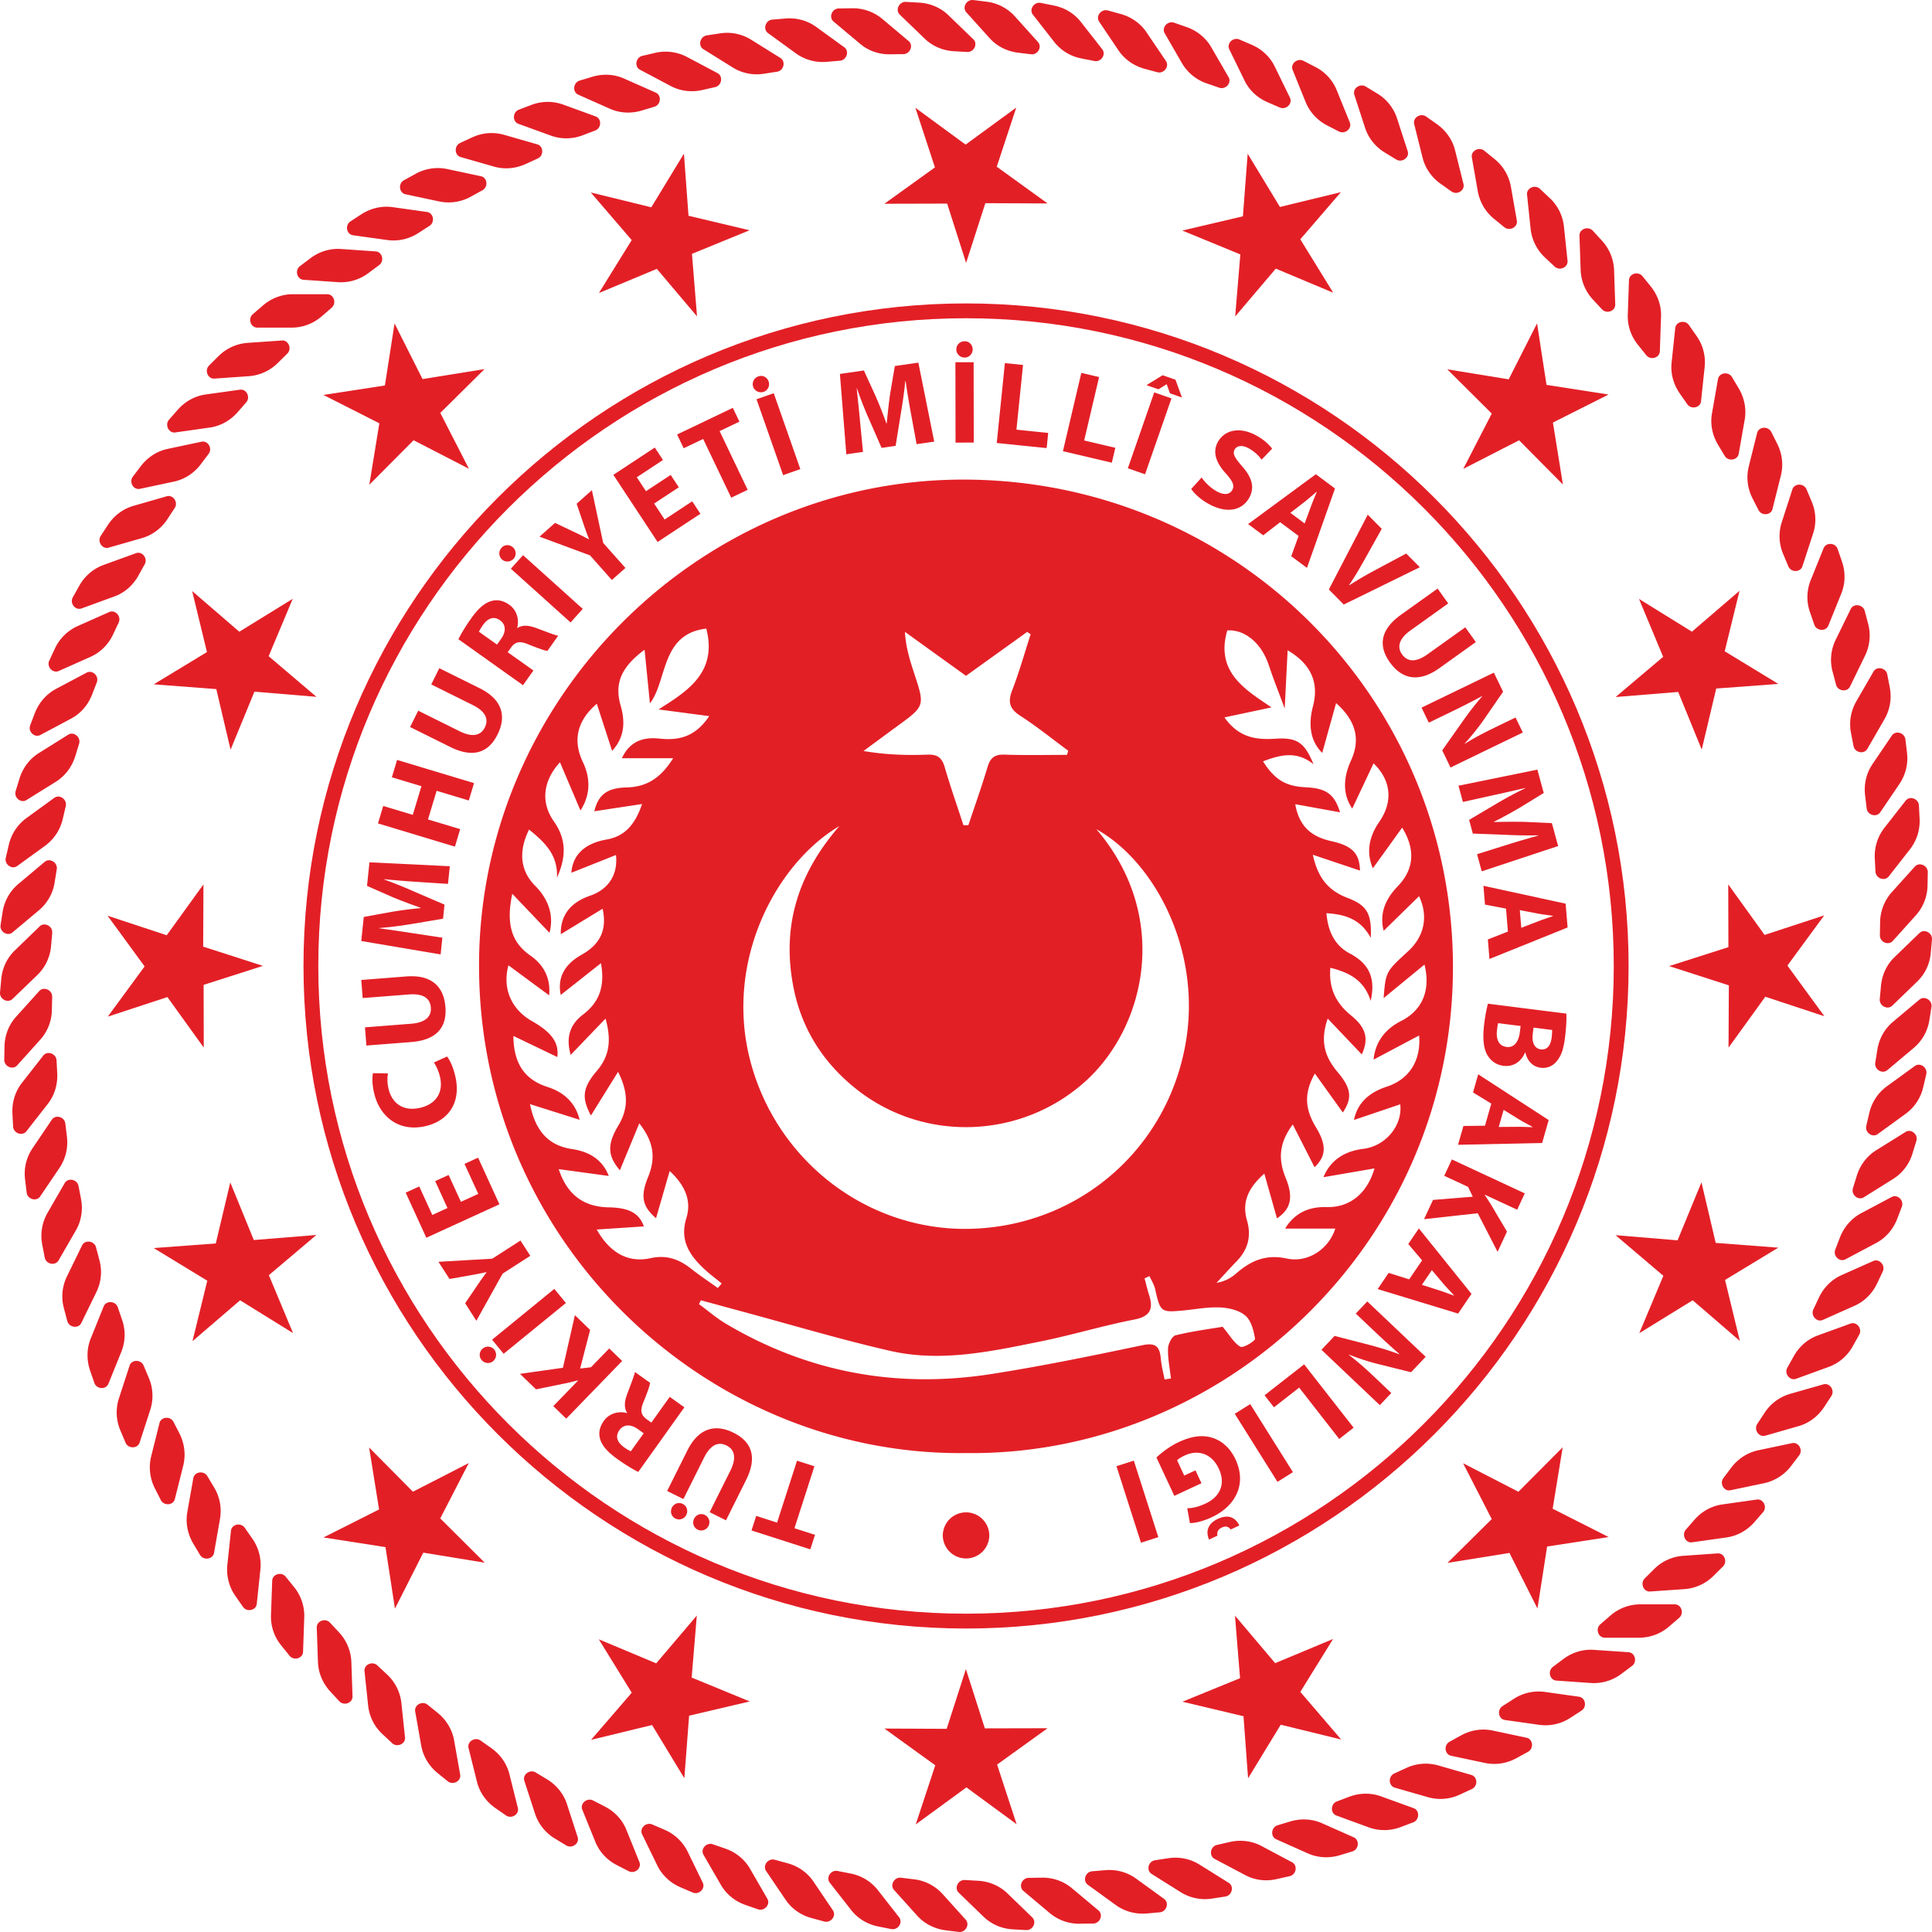 <svg xmlns="http://www.w3.org/2000/svg" width="255.118" height="255.118" viewBox="0 0 255.118 255.118" xml:space="preserve"><g fill="#E31F26"><path d="M216.474 216.255h-4.568c-.875 0-1.264-1.183-.578-1.771l1.31-1.138a6.03 6.03 0 0 1 3.946-1.494h4.568c.877 0 1.268 1.182.582 1.779l-1.31 1.13a6.03 6.03 0 0 1-3.95 1.494m5.977-6.416-4.564.316c-.863.058-1.338-1.094-.7-1.729l1.234-1.224a5.98 5.98 0 0 1 3.83-1.758l4.557-.32c.875-.062 1.348 1.094.706 1.727l-1.23 1.222a6.03 6.03 0 0 1-3.833 1.766m5.514-6.818-4.53.64c-.864.121-1.413-1.002-.817-1.679l1.136-1.303c.974-1.114 2.278-1.83 3.698-2.023l4.53-.642c.868-.123 1.415.997.824 1.67l-1.141 1.313c-.977 1.112-2.28 1.826-3.7 2.024m5.021-7.174-4.476.937c-.854.188-1.479-.891-.934-1.608l1.044-1.385c.894-1.176 2.148-1.984 3.551-2.283l4.471-.942c.855-.185 1.479.893.937 1.61l-1.051 1.385a6.13 6.13 0 0 1-3.542 2.286m4.5-7.524-4.386 1.257c-.844.237-1.542-.791-1.057-1.551l.954-1.448a6.04 6.04 0 0 1 3.379-2.522l4.393-1.255c.846-.246 1.547.784 1.057 1.543l-.953 1.454c-.812 1.235-2.002 2.127-3.387 2.522m3.972-7.817-4.284 1.558c-.826.306-1.596-.675-1.156-1.466l.842-1.507c.723-1.292 1.848-2.268 3.201-2.754l4.289-1.558c.829-.303 1.596.677 1.16 1.461l-.85 1.519a5.97 5.97 0 0 1-3.202 2.747m3.422-8.077-4.178 1.865c-.795.354-1.63-.567-1.254-1.387l.742-1.564c.629-1.34 1.686-2.389 2.999-2.971l4.171-1.858c.802-.354 1.639.571 1.257 1.384l-.743 1.569c-.629 1.336-1.684 2.384-2.994 2.962m2.848-8.284-4.039 2.145c-.771.413-1.672-.452-1.343-1.287l.622-1.617c.543-1.38 1.519-2.501 2.786-3.178l4.034-2.145c.77-.411 1.672.453 1.343 1.292l-.617 1.617c-.541 1.38-1.516 2.505-2.786 3.173m2.261-8.466-3.876 2.424c-.743.461-1.694-.339-1.435-1.2l.512-1.656c.439-1.411 1.338-2.598 2.56-3.357l3.872-2.415c.742-.468 1.7.327 1.43 1.188l-.51 1.652a6 6 0 0 1-2.553 3.364m1.661-8.612-3.698 2.686c-.707.514-1.714-.211-1.512-1.086l.394-1.688a6.04 6.04 0 0 1 2.318-3.528l3.695-2.686c.71-.519 1.714.216 1.514 1.092l-.399 1.69a6 6 0 0 1-2.312 3.52m1.061-8.692-3.494 2.934c-.677.564-1.738-.097-1.589-.986l.272-1.705c.235-1.464.958-2.76 2.063-3.686l3.498-2.938c.677-.558 1.733.097 1.584.982l-.27 1.716a6.03 6.03 0 0 1-2.064 3.683m.451-8.758-3.287 3.177c-.635.608-1.729.028-1.654-.87l.158-1.727c.132-1.475.765-2.825 1.802-3.819l3.282-3.172c.633-.609 1.74-.025 1.65.872l-.156 1.727a5.95 5.95 0 0 1-1.795 3.812m-.163-8.764-3.056 3.393c-.592.653-1.726.152-1.705-.749l.028-1.737a6.08 6.08 0 0 1 1.531-3.935l3.055-3.393c.586-.648 1.729-.146 1.709.76l-.033 1.73a6.05 6.05 0 0 1-1.529 3.931m-.774-8.725-2.81 3.59c-.541.702-1.714.277-1.761-.625l-.09-1.737a6.07 6.07 0 0 1 1.257-4.027l2.814-3.595c.543-.693 1.708-.272 1.758.628l.086 1.736a6.05 6.05 0 0 1-1.254 4.03m-1.375-8.658-2.558 3.781c-.492.731-1.689.39-1.802-.503l-.204-1.722c-.179-1.473.162-2.923.964-4.109l2.561-3.779c.492-.731 1.685-.392 1.795.503l.209 1.725a6.06 6.06 0 0 1-.965 4.104m-1.988-8.534-2.281 3.949c-.438.76-1.661.501-1.83-.383l-.327-1.703a6.03 6.03 0 0 1 .686-4.165l2.28-3.949c.433-.762 1.657-.506 1.824.383l.329 1.7a6.08 6.08 0 0 1-.681 4.168m-2.57-8.387-2.001 4.113c-.383.777-1.626.612-1.846-.258L242 88.73a6.02 6.02 0 0 1 .378-4.206l2.008-4.104c.381-.785 1.624-.611 1.849.252l.445 1.677a6.07 6.07 0 0 1-.388 4.2m-3.15-8.175-1.712 4.236c-.332.808-1.571.728-1.858-.133l-.565-1.635a6 6 0 0 1 .088-4.219l1.712-4.235c.334-.812 1.58-.73 1.859.127l.564 1.64c.481 1.403.448 2.887-.088 4.219m-3.716-7.946-1.419 4.347c-.264.83-1.51.837-1.863.01l-.668-1.603a6 6 0 0 1-.202-4.209l1.408-4.35c.272-.831 1.516-.837 1.867 0l.677 1.593c.576 1.368.645 2.85.2 4.212m-4.26-7.653-1.107 4.428c-.206.857-1.452.945-1.856.143l-.791-1.553a6.05 6.05 0 0 1-.494-4.187l1.107-4.434c.213-.846 1.457-.936 1.867-.133l.78 1.546c.667 1.317.841 2.8.494 4.19m-4.782-7.345-.791 4.495c-.153.862-1.389 1.041-1.852.269l-.893-1.49c-.756-1.271-1.035-2.735-.78-4.144l.791-4.498c.154-.863 1.383-1.037 1.846-.271l.891 1.49c.753 1.274 1.037 2.734.788 4.149m-5.284-6.992-.481 4.541c-.085.869-1.305 1.132-1.821.389l-.991-1.419c-.844-1.213-1.228-2.655-1.074-4.077l.479-4.541c.092-.878 1.312-1.136 1.816-.397l.998 1.426a6 6 0 0 1 1.074 4.078m-5.764-6.616-.155 4.565c-.029.873-1.229 1.222-1.793.52l-1.079-1.35c-.938-1.154-1.413-2.558-1.362-3.994l.158-4.564c.03-.878 1.226-1.22 1.793-.516l1.088 1.345c.925 1.151 1.41 2.564 1.35 3.994m-6.2-6.191.153 4.569c.033.878-1.136 1.301-1.746.646l-1.183-1.273a6.06 6.06 0 0 1-1.637-3.891l-.158-4.57c-.024-.872 1.143-1.301 1.762-.646l1.172 1.274a6.06 6.06 0 0 1 1.637 3.891m-6.623-5.738.478 4.539c.088.871-1.042 1.388-1.701.769l-1.27-1.188a6.08 6.08 0 0 1-1.901-3.769l-.475-4.54c-.092-.871 1.046-1.376 1.701-.769l1.268 1.193a6 6 0 0 1 1.9 3.765m-7.007-5.27.791 4.5c.149.866-.947 1.449-1.654.88l-1.34-1.091a6.05 6.05 0 0 1-2.156-3.629l-.791-4.496c-.153-.866.947-1.451 1.644-.884l1.35 1.095a6.05 6.05 0 0 1 2.156 3.625m-7.363-4.764 1.107 4.432c.214.85-.837 1.518-1.584.992l-1.41-.999c-1.209-.848-2.063-2.076-2.406-3.463l-1.109-4.432c-.209-.855.846-1.513 1.586-.996l1.413.996c1.204.855 2.063 2.084 2.403 3.47m-7.672-4.245 1.412 4.345c.271.833-.738 1.57-1.509 1.103l-1.483-.9c-1.264-.767-2.193-1.921-2.637-3.289l-1.413-4.345c-.272-.832.734-1.566 1.505-1.098l1.483.899a6 6 0 0 1 2.642 3.285m-7.95-3.687 1.714 4.23c.334.81-.624 1.614-1.431 1.206l-1.533-.79a6.04 6.04 0 0 1-2.867-3.101l-1.712-4.235c-.33-.81.619-1.614 1.422-1.205l1.547.793a6 6 0 0 1 2.86 3.102m-8.189-3.134 2.002 4.104c.387.785-.503 1.648-1.334 1.303l-1.597-.691c-1.36-.578-2.446-1.595-3.074-2.892l-2.002-4.104c-.38-.781.508-1.651 1.338-1.298l1.594.687c1.364.581 2.449 1.599 3.073 2.891m-8.387-2.557 2.29 3.954c.433.76-.392 1.689-1.251 1.39l-1.637-.569a6.02 6.02 0 0 1-3.268-2.666l-2.282-3.951c-.444-.765.393-1.689 1.241-1.396l1.635.571c1.402.486 2.553 1.426 3.272 2.667m-8.547-1.965 2.562 3.785c.49.736-.281 1.717-1.149 1.479l-1.67-.45c-1.433-.392-2.647-1.252-3.449-2.435l-2.552-3.792c-.489-.722.267-1.705 1.143-1.478l1.675.461c1.422.388 2.644 1.242 3.44 2.43m-8.662-1.362 2.814 3.596c.538.693-.156 1.73-1.039 1.551l-1.696-.333a6 6 0 0 1-3.612-2.191l-2.809-3.598c-.54-.687.152-1.719 1.035-1.55l1.701.34c1.453.285 2.725 1.049 3.606 2.185m-8.728-.755 3.052 3.393c.589.653-.03 1.733-.93 1.616l-1.714-.207c-1.474-.191-2.797-.866-3.759-1.938L127.6 1.622c-.58-.651.033-1.725.934-1.615l1.719.215a6.02 6.02 0 0 1 3.755 1.932m-8.769-.144 3.289 3.18c.627.605.086 1.722-.819 1.674l-1.725-.099c-1.479-.079-2.846-.664-3.878-1.661l-3.292-3.174c-.628-.605-.088-1.73.813-1.681l1.731.099c1.481.081 2.849.666 3.881 1.662m-8.754.469 3.498 2.943c.673.554.204 1.71-.694 1.725l-1.733.023c-1.481.029-2.888-.461-3.979-1.386l-3.505-2.937c-.674-.564-.208-1.719.692-1.73l1.733-.024a6.05 6.05 0 0 1 3.988 1.386m-8.698 1.084 3.695 2.677c.705.514.325 1.699-.571 1.778l-1.729.144a6.02 6.02 0 0 1-4.073-1.107l-3.693-2.684c-.708-.516-.332-1.703.571-1.782l1.727-.145c1.471-.121 2.906.267 4.073 1.119m-8.612 1.674 3.876 2.416c.738.468.448 1.675-.444 1.818l-1.718.264a6 6 0 0 1-4.138-.826l-3.874-2.415c-.744-.468-.441-1.673.444-1.817l1.714-.264a6.02 6.02 0 0 1 4.14.824M90.711 7.52l4.036 2.136c.77.423.561 1.645-.32 1.845l-1.688.387c-1.446.326-2.927.14-4.187-.54L84.51 9.209c-.771-.41-.556-1.643.323-1.834l1.689-.397a6.05 6.05 0 0 1 4.189.542m-8.293 2.861 4.178 1.849c.795.364.679 1.6-.185 1.865l-1.668.501c-1.413.429-2.902.347-4.212-.238l-4.173-1.855c-.802-.363-.677-1.596.188-1.861l1.659-.502c1.417-.427 2.904-.345 4.213.241m-8.063 3.426 4.293 1.564c.824.301.789 1.546-.057 1.865l-1.624.617a6 6 0 0 1-4.221.056l-4.291-1.557c-.817-.303-.78-1.548.059-1.87l1.624-.616a6.05 6.05 0 0 1 4.217-.059m-7.805 3.99 4.39 1.261c.84.24.893 1.487.073 1.867l-1.576.723c-1.347.619-2.83.744-4.201.353l-4.4-1.26c-.838-.243-.886-1.486-.066-1.867l1.575-.727a6 6 0 0 1 4.205-.35m-7.514 4.521 4.469.952c.857.185.993 1.415.2 1.854l-1.516.837a6.06 6.06 0 0 1-4.173.644l-4.467-.952c-.855-.183-.998-1.42-.207-1.855l1.527-.837a6.05 6.05 0 0 1 4.167-.643m-7.177 5.037 4.522.635c.865.126 1.092 1.346.334 1.836l-1.464.94a5.98 5.98 0 0 1-4.108.93l-4.531-.63c-.865-.126-1.081-1.351-.327-1.837l1.455-.949c1.248-.799 2.7-1.125 4.119-.925m-6.807 5.525 4.557.317c.873.055 1.183 1.27.455 1.811l-1.393 1.033a6 6 0 0 1-4.034 1.22l-4.558-.316c-.877-.064-1.185-1.271-.457-1.812l1.387-1.044a6 6 0 0 1 4.043-1.209m-6.407 5.974h4.572c.868 0 1.264 1.188.578 1.782l-1.31 1.131c-1.118.966-2.51 1.494-3.948 1.494h-4.564c-.881 0-1.27-1.188-.584-1.775l1.31-1.131c1.116-.965 2.509-1.501 3.946-1.501m-5.973 6.424 4.558-.317c.872-.063 1.345 1.091.71 1.73l-1.239 1.219a6.03 6.03 0 0 1-3.826 1.764l-4.559.319c-.875.062-1.348-1.095-.706-1.728l1.229-1.222a6.03 6.03 0 0 1 3.833-1.765m-5.507 6.811 4.526-.63c.863-.122 1.412.999.819 1.675l-1.141 1.304c-.974 1.114-2.278 1.829-3.698 2.024l-4.523.642c-.868.122-1.418-.994-.831-1.681l1.145-1.303c.973-1.108 2.279-1.836 3.703-2.031m-5.026 7.186 4.467-.946c.861-.181 1.487.893.938 1.61L26.5 61.323c-.895 1.177-2.146 1.98-3.553 2.278l-4.467.949c-.857.185-1.481-.894-.938-1.61l1.051-1.378c.894-1.183 2.149-1.991 3.546-2.287m-4.511 7.52 4.395-1.265c.839-.238 1.54.797 1.05 1.546l-.951 1.451c-.809 1.245-2 2.134-3.384 2.531l-4.39 1.258c-.838.243-1.538-.79-1.051-1.546l.951-1.453c.809-1.235 2.002-2.126 3.38-2.522m-3.965 7.81 4.293-1.558c.819-.301 1.591.681 1.151 1.466l-.844 1.517c-.725 1.293-1.85 2.268-3.203 2.747l-4.292 1.565c-.819.299-1.595-.678-1.155-1.467l.848-1.517c.723-1.288 1.852-2.262 3.202-2.753m-3.419 8.07 4.17-1.853c.802-.357 1.637.564 1.257 1.389l-.738 1.565a6.03 6.03 0 0 1-2.999 2.969l-4.177 1.857c-.796.352-1.633-.569-1.246-1.381l.733-1.571a6.07 6.07 0 0 1 3-2.975m-2.848 8.293 4.038-2.143c.771-.409 1.677.453 1.347 1.29l-.628 1.619c-.534 1.376-1.517 2.501-2.784 3.169L5.336 97.05c-.775.411-1.674-.448-1.345-1.287l.618-1.622c.543-1.378 1.523-2.495 2.787-3.173m-2.259 8.47 3.873-2.424c.741-.461 1.696.34 1.436 1.195l-.51 1.66c-.444 1.413-1.343 2.596-2.556 3.359l-3.883 2.414c-.736.47-1.696-.326-1.426-1.194l.505-1.652c.44-1.414 1.343-2.598 2.561-3.358m-1.668 8.604 3.702-2.688c.705-.513 1.716.218 1.512 1.096l-.396 1.689a6.06 6.06 0 0 1-2.315 3.532l-3.696 2.681c-.705.52-1.718-.215-1.512-1.088l.394-1.689a6.06 6.06 0 0 1 2.311-3.533m-1.061 8.699 3.5-2.938c.671-.563 1.734.103 1.587.986l-.277 1.71a6 6 0 0 1-2.059 3.685l-3.5 2.933c-.668.564-1.731-.088-1.582-.977l.268-1.716a6.05 6.05 0 0 1 2.063-3.683m-.444 8.758 3.282-3.18c.633-.601 1.731-.021 1.65.878l-.151 1.726a6.04 6.04 0 0 1-1.805 3.819l-3.289 3.169c-.628.606-1.731.026-1.647-.87l.16-1.728c.128-1.469.76-2.818 1.8-3.814m.159 8.763 3.059-3.393c.586-.646 1.723-.147 1.707.752l-.04 1.737a5.97 5.97 0 0 1-1.529 3.927l-3.056 3.397c-.583.65-1.721.143-1.703-.759l.035-1.733c.026-1.48.564-2.863 1.527-3.928m.775 8.727 2.813-3.599c.545-.686 1.705-.267 1.756.633l.092 1.737c.063 1.471-.373 2.896-1.259 4.023l-2.814 3.6c-.536.689-1.712.266-1.758-.633l-.088-1.734c-.069-1.469.372-2.902 1.258-4.027m1.384 8.657 2.554-3.779c.485-.733 1.688-.397 1.791.497l.211 1.727a6.06 6.06 0 0 1-.967 4.103L5.31 157.98c-.487.731-1.689.387-1.79-.508l-.209-1.721a6.02 6.02 0 0 1 .971-4.105m1.975 8.54 2.285-3.958c.439-.758 1.661-.498 1.828.387l.33 1.701c.272 1.448.039 2.92-.686 4.164l-2.281 3.955c-.443.756-1.661.503-1.828-.383l-.327-1.705a6.1 6.1 0 0 1 .679-4.161m2.576 8.377 2.004-4.111c.385-.777 1.617-.61 1.844.257l.443 1.679a6 6 0 0 1-.384 4.204l-2.002 4.104c-.38.786-1.624.612-1.853-.253l-.443-1.677a6 6 0 0 1 .391-4.203m3.151 8.181 1.707-4.232c.334-.817 1.575-.738 1.867.123l.561 1.64a6.02 6.02 0 0 1-.092 4.219l-1.712 4.231c-.323.815-1.571.729-1.859-.125l-.564-1.637c-.474-1.402-.444-2.886.092-4.219m3.711 7.937 1.413-4.342c.27-.842 1.512-.842 1.862-.007l.675 1.6a6.04 6.04 0 0 1 .204 4.212l-1.41 4.342c-.271.835-1.519.835-1.865.009l-.673-1.6a6.03 6.03 0 0 1-.206-4.214m4.258 7.659 1.107-4.425c.209-.857 1.459-.945 1.861-.139l.791 1.54c.659 1.327.833 2.8.49 4.194l-1.112 4.437c-.209.844-1.448.932-1.856.13l-.784-1.545a6.08 6.08 0 0 1-.497-4.192m4.779 7.344.795-4.496c.156-.861 1.385-1.037 1.853-.268l.893 1.494a6.03 6.03 0 0 1 .779 4.14l-.788 4.5c-.156.865-1.387 1.039-1.853.268l-.888-1.487c-.752-1.275-1.033-2.736-.791-4.151m5.284 6.996.483-4.54c.088-.87 1.301-1.134 1.824-.396l.99 1.424a6 6 0 0 1 1.072 4.078l-.479 4.544c-.09.868-1.312 1.134-1.821.391l-.993-1.424a6.07 6.07 0 0 1-1.076-4.077m5.766 6.613.163-4.563c.028-.872 1.226-1.224 1.788-.521l1.092 1.351a6.02 6.02 0 0 1 1.352 3.992l-.16 4.566c-.024.874-1.224 1.22-1.789.514l-1.087-1.349a6 6 0 0 1-1.359-3.99m6.205 6.191-.16-4.567c-.022-.877 1.143-1.301 1.753-.642l1.183 1.268a6.07 6.07 0 0 1 1.633 3.892l.155 4.562c.029.881-1.138 1.31-1.755.644l-1.174-1.271c-1.004-1.086-1.586-2.457-1.635-3.886m6.627 5.74-.481-4.544c-.09-.865 1.042-1.382 1.703-.76l1.268 1.185a6.02 6.02 0 0 1 1.898 3.768l.479 4.547c.09.865-1.046 1.368-1.701.762l-1.27-1.19a5.98 5.98 0 0 1-1.896-3.768m7.005 5.267-.795-4.496c-.146-.863.944-1.452 1.649-.881l1.348 1.09c1.145.938 1.9 2.217 2.146 3.63l.798 4.495c.149.864-.945 1.446-1.644.884l-1.35-1.095c-1.142-.935-1.904-2.208-2.152-3.627m7.358 4.768-1.107-4.432c-.213-.849.849-1.512 1.585-.993l1.415.997c1.206.849 2.059 2.074 2.403 3.468l1.109 4.43c.211.853-.844 1.512-1.582.988l-1.419-.988c-1.209-.855-2.061-2.075-2.404-3.47m7.673 4.241-1.412-4.345c-.271-.83.731-1.566 1.505-1.099l1.487.896c1.259.765 2.195 1.925 2.637 3.283l1.413 4.354c.274.826-.736 1.561-1.512 1.099l-1.479-.9a6.03 6.03 0 0 1-2.639-3.288m7.952 3.688-1.712-4.228c-.329-.811.622-1.617 1.429-1.208l1.536.791c1.32.677 2.335 1.771 2.867 3.103l1.709 4.231c.334.813-.617 1.617-1.421 1.209l-1.547-.796a6 6 0 0 1-2.861-3.102m8.19 3.138-2-4.104c-.387-.786.501-1.656 1.336-1.305l1.594.688a6.06 6.06 0 0 1 3.076 2.892l1.999 4.103c.38.789-.508 1.656-1.338 1.301l-1.593-.684c-1.363-.583-2.447-1.601-3.074-2.891m8.388 2.549-2.282-3.95c-.444-.765.384-1.688 1.243-1.387l1.633.563c1.401.488 2.556 1.429 3.27 2.67l2.285 3.955c.439.76-.394 1.688-1.25 1.389l-1.629-.567a6 6 0 0 1-3.27-2.673m8.541 1.96-2.558-3.774c-.49-.736.277-1.719 1.149-1.481l1.665.455c1.433.387 2.65 1.25 3.452 2.441l2.556 3.783c.489.724-.272 1.705-1.145 1.475l-1.677-.457c-1.429-.387-2.642-1.247-3.442-2.442m8.661 1.367-2.808-3.591c-.545-.694.149-1.729 1.032-1.551l1.701.334a6.03 6.03 0 0 1 3.61 2.188l2.813 3.597c.533.692-.154 1.725-1.042 1.554l-1.696-.341c-1.453-.283-2.726-1.049-3.61-2.19m8.733.76-3.057-3.393c-.584-.652.035-1.731.93-1.617l1.718.209a6.04 6.04 0 0 1 3.756 1.936l3.056 3.393c.58.655-.03 1.736-.934 1.62l-1.716-.218c-1.466-.185-2.791-.862-3.753-1.93m8.769.145-3.283-3.18c-.633-.604-.097-1.721.813-1.674l1.727.099c1.481.079 2.848.663 3.881 1.656l3.282 3.178c.633.606.093 1.727-.809 1.679l-1.731-.097a6.02 6.02 0 0 1-3.88-1.661m8.754-.47-3.496-2.941c-.675-.565-.213-1.71.688-1.726l1.733-.026a6 6 0 0 1 3.986 1.394l3.502 2.931c.668.559.214 1.721-.696 1.731l-1.733.022a6.02 6.02 0 0 1-3.984-1.385m8.705-1.076-3.702-2.683c-.703-.513-.323-1.703.575-1.778l1.731-.145a6 6 0 0 1 4.067 1.111l3.703 2.681c.705.515.327 1.699-.576 1.77l-1.729.155c-1.471.119-2.909-.268-4.069-1.111m8.601-1.679-3.872-2.431c-.744-.457-.448-1.67.444-1.806l1.716-.264c1.457-.227 2.923.06 4.145.826l3.871 2.415c.745.466.444 1.672-.446 1.814l-1.716.264a6.04 6.04 0 0 1-4.142-.818m8.473-2.285-4.036-2.136c-.773-.422-.557-1.644.318-1.842l1.686-.387c1.45-.329 2.927-.143 4.198.532l4.03 2.145c.773.408.563 1.635-.318 1.837l-1.694.382c-1.442.334-2.921.149-4.184-.531m8.286-2.857-4.175-1.863c-.798-.354-.68-1.589.185-1.854l1.661-.501c1.412-.424 2.9-.343 4.214.241l4.173 1.853c.8.362.675 1.598-.185 1.863l-1.661.503c-1.415.421-2.908.34-4.212-.242m8.068-3.429-4.294-1.571c-.828-.295-.782-1.538.051-1.863l1.628-.615c1.387-.523 2.874-.545 4.219-.051l4.291 1.554c.826.301.785 1.549-.053 1.872l-1.626.615a6.05 6.05 0 0 1-4.216.059m7.807-3.991-4.395-1.26c-.837-.241-.89-1.489-.077-1.872l1.578-.723a6.06 6.06 0 0 1 4.209-.35l4.395 1.262c.838.244.889 1.485.068 1.863l-1.575.728a6 6 0 0 1-4.203.352m7.505-4.524-4.465-.949c-.861-.185-.995-1.415-.2-1.856l1.516-.835c1.295-.71 2.77-.94 4.176-.638l4.467.947c.856.185.988 1.415.202 1.858l-1.525.833a6.05 6.05 0 0 1-4.171.64m7.183-5.032-4.531-.639c-.872-.121-1.087-1.343-.324-1.835l1.454-.94a6.02 6.02 0 0 1 4.113-.937l4.526.638c.863.127 1.085 1.349.334 1.832l-1.461.945a6 6 0 0 1-4.111.936m6.803-5.524-4.555-.321c-.873-.062-1.181-1.261-.453-1.811l1.385-1.041c1.178-.879 2.607-1.314 4.038-1.206l4.558.312c.881.063 1.187 1.268.459 1.813l-1.396 1.042a6.03 6.03 0 0 1-4.036 1.212"/><path fill-rule="evenodd" clip-rule="evenodd" d="m116.784 26.907 6.673-4.802-2.582-7.872 6.629 4.863 6.691-4.888-2.575 7.806 6.714 4.852-8.219-.038-2.542 7.887-2.503-7.83zM79.087 38.691l4.328-6.988-5.4-6.286 7.987 1.956 4.309-7.076.606 8.196 8.063 1.914-7.607 3.111.669 8.258-5.308-6.274zM48.768 64.007l1.324-8.113-7.391-3.743 8.124-1.249 1.274-8.188 3.697 7.342 8.183-1.316-5.84 5.784 3.781 7.374-7.307-3.765zM30.447 98.996l-1.885-8.002-8.26-.629 7.027-4.261-1.955-8.054 6.226 5.369 7.054-4.347-3.18 7.578 6.313 5.366-8.189-.683zm-3.54 39.337-4.801-6.671-7.872 2.582 4.862-6.629-4.888-6.692 7.806 2.576 4.854-6.716-.04 8.219 7.886 2.543-7.827 2.503zm11.786 37.699-6.989-4.329-6.287 5.399 1.956-7.985-7.078-4.311 8.199-.609 1.914-8.059 3.108 7.607 8.262-.668-6.276 5.306zm25.312 30.318-8.109-1.323-3.744 7.391-1.248-8.123-8.19-1.276 7.343-3.699-1.315-8.179 5.783 5.839 7.374-3.783-3.765 7.308zm34.993 18.323-8.003 1.881-.628 8.261-4.263-7.027-8.054 1.956 5.37-6.225-4.35-7.053 7.581 3.177 5.363-6.313-.681 8.19zm39.336 3.537-6.67 4.801 2.58 7.875-6.63-4.865-6.691 4.887 2.577-7.804-6.716-4.852 8.222.037 2.54-7.886 2.502 7.826zm37.697-11.784-4.326 6.987 5.398 6.289-7.984-1.956-4.312 7.075-.606-8.195-8.062-1.916 7.608-3.109-.671-8.26 5.308 6.275zm30.32-25.315-1.323 8.116 7.389 3.739-8.123 1.25-1.274 8.187-3.698-7.34-8.183 1.315 5.843-5.785-3.784-7.374 7.308 3.766zm18.323-34.989 1.883 8.001 8.262.63-7.029 4.261 1.956 8.055-6.228-5.37-7.053 4.346 3.179-7.576-6.312-5.365 8.189.68zm3.537-39.339 4.801 6.672 7.873-2.58-4.862 6.628 4.887 6.693-7.805-2.578-4.854 6.718.04-8.221-7.886-2.543 7.829-2.502zm-11.784-37.697 6.988 4.327 6.287-5.398L227.746 86l7.077 4.311-8.198.608-1.914 8.061-3.109-7.609-8.26.67 6.276-5.308zm-25.314-30.317 8.11 1.322 3.744-7.392 1.248 8.124 8.19 1.276-7.344 3.699 1.318 8.18-5.785-5.84-7.374 3.781 3.767-7.307zm-34.991-18.325 8.003-1.881.629-8.261 4.261 7.027 8.053-1.956-5.365 6.227 4.345 7.053-7.58-3.179-5.363 6.313.681-8.189z"/><path d="M127.564 42.024c-47.162 0-85.533 38.369-85.533 85.531s38.371 85.53 85.533 85.53 85.532-38.368 85.532-85.53-38.37-85.531-85.532-85.531m0 173.02c-48.243 0-87.488-39.249-87.488-87.488 0-48.24 39.245-87.489 87.488-87.489 48.241 0 87.49 39.249 87.49 87.489 0 48.239-39.249 87.488-87.49 87.488"/><path d="m104.906 201.802 2.714.87-.619 1.916-7.764-2.496.619-1.921 2.756.888 2.635-8.178 2.295.738zm-11.343-.311a1.07 1.07 0 0 1-1.459.483c-.521-.261-.718-.885-.443-1.437.259-.521.874-.758 1.41-.494.562.282.754.924.492 1.448m-2.931-1.465c-.274.549-.896.769-1.446.492-.536-.267-.733-.893-.459-1.441.26-.523.872-.763 1.422-.488.564.281.74.916.483 1.437m3.076-.347 2.733-5.471c.813-1.638.608-2.777-.492-3.327-1.127-.561-2.143-.079-2.979 1.598l-2.729 5.467-2.145-1.068 2.661-5.328c1.461-2.936 3.641-3.59 6.122-2.351 2.396 1.195 3.146 3.221 1.632 6.253l-2.646 5.302zm-8.709-10.415-.77-.554c-.976-.694-1.898-.619-2.438.137-.567.795-.313 1.577.573 2.232.477.34.771.492.932.566zm-.717 5.102c-.705-.346-1.696-.94-2.735-1.684-1.278-.914-2.041-1.747-2.307-2.674-.225-.78-.073-1.584.494-2.38.786-1.101 2.109-1.301 3.045-1.037l.029-.039c-.429-.673-.352-1.49 0-2.441.426-1.167.962-2.485 1.034-2.94l2 1.429c-.031.345-.33 1.199-.835 2.445-.536 1.239-.376 1.802.411 2.382l.591.422 2.428-3.396 1.934 1.38zm-9.512-7.036-1.707-1.654 3.263-3.366-.03-.033c-.457.128-.901.225-1.332.33l-4.182.856-2.115-2.048 5.666-.8 1.582-6.947 2.009 1.946-1.32 5.1 1.433-.169 2.41-2.485 1.707 1.655zm-9.789-10.428 8.218-6.709 1.525 1.866-8.22 6.706zm.139 2.834a1.08 1.08 0 0 1-1.536-.167c-.38-.464-.301-1.116.176-1.505.439-.356 1.116-.323 1.497.139a1.095 1.095 0 0 1-.137 1.533m4.904-13.908-3.658 2.357-3.461 6.221-1.483-2.312 1.559-2.294c.47-.699.826-1.191 1.266-1.791l-.016-.028c-.688.158-1.341.281-2.145.426l-2.727.479-1.464-2.266 7.106-.411 3.727-2.397zM59.24 155.153l1.624 3.547 2.289-1.049-1.815-3.961 1.791-.824 2.817 6.161-9.651 4.416-2.724-5.956 1.789-.817 1.726 3.766 2.002-.921-1.624-3.553zm-.209-15.639c.319.378.778 1.287 1.077 2.544.848 3.568-.934 5.938-3.878 6.636-3.522.84-6.08-1.204-6.825-4.333-.288-1.213-.264-2.187-.149-2.652l1.969.033a5.2 5.2 0 0 0 .086 2.05c.441 1.859 1.9 3.03 4.201 2.485 2.067-.492 3.078-2.028 2.582-4.111-.167-.705-.508-1.447-.8-1.865zm-10.837-3.855 6.1-.475c1.822-.145 2.694-.905 2.598-2.131-.097-1.262-1.03-1.881-2.9-1.736l-6.1.475-.187-2.389 5.943-.463c3.27-.258 4.952 1.274 5.17 4.038.207 2.672-1.146 4.359-4.524 4.623l-5.91.462zm6.908-19.207a117 117 0 0 1-4.348-.356l-.005.046a59 59 0 0 1 3.962 1.6l3.985 1.712-.193 1.863-4.203.704a49 49 0 0 1-4.217.524l-.002.031c1.415.211 3.039.428 4.347.641l3.987.605-.23 2.21-10.479-1.772.329-3.175 3.633-.668c1.252-.203 2.604-.396 3.86-.5l.007-.05a83 83 0 0 1-3.683-1.393l-3.389-1.496.323-3.109 10.61.515-.241 2.334zm-4.497-10.026 3.902 1.175 1.14-3.784-3.902-1.176.69-2.293 10.16 3.063-.692 2.293-4.247-1.281-1.141 3.782 4.25 1.282-.694 2.31-10.163-3.066zm4.62-12.579 5.47 2.716c1.635.813 2.774.603 3.319-.495.561-1.127.079-2.14-1.6-2.973l-5.467-2.716 1.062-2.144 5.328 2.646c2.934 1.456 3.595 3.631 2.362 6.111-1.188 2.396-3.217 3.148-6.244 1.645l-5.303-2.633zm10.404-8.732.547-.765c.692-.977.615-1.899-.143-2.437-.791-.564-1.575-.313-2.226.576-.336.477-.49.77-.563.932zm-5.097-.706c.343-.7.934-1.694 1.672-2.731.912-1.283 1.743-2.043 2.672-2.311.773-.223 1.578-.074 2.371.49 1.104.783 1.303 2.104 1.044 3.042l.039.026c.673-.43 1.488-.353 2.438-.007 1.166.424 2.484.96 2.938 1.031l-1.42 2.003c-.347-.034-1.197-.331-2.445-.833-1.239-.535-1.802-.374-2.38.414l-.419.59 3.398 2.416-1.38 1.938zm8.536-11.098 7.884 7.092-1.608 1.79-7.885-7.093zm-2.775.571a1.08 1.08 0 0 1-.068-1.543c.397-.447 1.053-.473 1.512-.059.417.378.487 1.053.09 1.496-.424.466-1.112.482-1.534.106m14.502 2.703-2.883-3.249-6.669-2.471 2.048-1.816 2.507 1.189c.761.356 1.299.634 1.96.977l.024-.021a40 40 0 0 1-.747-2.052l-.89-2.624 2.015-1.786 1.489 6.956 2.94 3.311zm8.842-12.239-3.259 2.147 1.384 2.106 3.642-2.401 1.085 1.643-5.654 3.725-5.84-8.863 5.471-3.604 1.081 1.644-3.459 2.278 1.213 1.842 3.261-2.148zm3.214-6.381-2.572 1.228-.868-1.818 7.356-3.517.872 1.819-2.614 1.249 3.704 7.755-2.173 1.037zm9.321-6.04 3.511 10.02-2.271.799-3.514-10.02zm-2.709-.837c-.207-.578.101-1.186.681-1.389.564-.198 1.149.097 1.352.678a1.07 1.07 0 0 1-.642 1.359 1.085 1.085 0 0 1-1.391-.648m20.836 3.558a113 113 0 0 1-.714-4.307l-.051.007a55 55 0 0 1-.58 4.241l-.686 4.288-1.856.268-1.71-3.91a48 48 0 0 1-1.547-3.965l-.028.005c.141 1.429.327 3.057.441 4.379l.39 4.019-2.202.319-.848-10.611 3.168-.457 1.536 3.36a55 55 0 0 1 1.435 3.631l.042-.007c.125-1.258.279-2.697.455-3.917l.619-3.656 3.104-.448 2.095 10.432-2.325.333zm5.982-8.5c-.003-.612.485-1.085 1.103-1.085.596 0 1.053.468 1.055 1.085 0 .564-.457 1.07-1.053 1.07a1.09 1.09 0 0 1-1.105-1.07m2.285 1.683.018 10.611-2.406.005-.018-10.611zm4.128.121 2.397.242-.872 8.545 4.193.432-.204 2-6.588-.673zm10.093 1.287 2.346.552-1.968 8.376 4.111.964-.462 1.966-6.456-1.518zm12.429.898.863 2.353-1.588-.552-.422-1.179-.033-.012-1.063.663-1.575-.548 2.124-1.31zm-.525 2.471-3.489 10.021-2.271-.795 3.484-10.02zm3.981 10.444c.413.599 1.128 1.358 2.028 1.848.969.526 1.698.402 2.028-.21.314-.578.051-1.149-.853-2.162-1.262-1.379-1.807-2.782-1.072-4.138.861-1.591 2.854-2.093 5.052-.901 1.052.569 1.709 1.209 2.131 1.761l-1.393 1.447a5.1 5.1 0 0 0-1.714-1.501c-.912-.494-1.582-.319-1.846.167-.319.596.063 1.143 1.021 2.252 1.316 1.501 1.626 2.781.916 4.095-.846 1.565-2.772 2.241-5.333.853-1.067-.571-1.969-1.419-2.338-1.995zm13.604 6.073.815-2.198c.222-.621.54-1.368.791-1.965l-.024-.02c-.505.408-1.111.958-1.612 1.349l-1.853 1.43zm-3.236-.167-2.232 1.73-2-1.482 8.95-6.582 2.526 1.883-3.704 10.485-2.072-1.545.971-2.676zm6.433 8.883 5.135-9.875 1.851 1.865-2.276 4.073c-.64 1.143-1.269 2.229-2.028 3.338l.033.037a46 46 0 0 1 3.333-1.956l4.17-2.227 1.798 1.808-10.046 4.926zm15.761 1.844-4.973 3.556c-1.485 1.064-1.837 2.166-1.125 3.166.734 1.025 1.853 1.076 3.38-.017l4.973-3.553 1.391 1.949-4.841 3.463c-2.667 1.902-4.897 1.469-6.511-.788-1.556-2.18-1.266-4.324 1.485-6.293l4.819-3.443zm-3.521 13.759 9.548-4.619 1.22 2.52-2.538 3.679a31 31 0 0 1-2.519 3.144l.022.041c1.19-.752 2.461-1.421 3.889-2.11l2.793-1.353.958 1.983-9.549 4.622-1.093-2.267 2.694-3.821c.744-1.061 1.676-2.282 2.57-3.29l-.037-.036a102 102 0 0 1-4.124 2.102l-2.874 1.39zm11.209 18.136a122 122 0 0 1 4.184-1.234l-.012-.043a60 60 0 0 1-4.275-.065l-4.335-.162-.488-1.809 3.667-2.172a51 51 0 0 1 3.744-2.007l-.006-.031c-1.4.315-2.993.698-4.289.967l-3.939.874-.58-2.145 10.417-2.124.837 3.085-3.146 1.931c-1.099.642-2.287 1.307-3.426 1.863l.012.042a93 93 0 0 1 3.941-.024l3.698.171.821 3.023-10.088 3.34-.615-2.265zm1.96 10.939 2.19-.844c.617-.241 1.384-.495 2.002-.707l-.003-.028c-.642-.104-1.459-.194-2.087-.317l-2.296-.444zm-2.012-2.538-2.779-.528-.205-2.486 10.854 2.364.26 3.143-10.321 4.159-.208-2.579 2.647-1.039zm3.63 15.715-.1.787c-.155 1.248.272 1.988 1.058 2.087.795.099 1.294-.457 1.433-1.533.062-.519.07-.817.063-1.028zm-4.676-.587c-.06.231-.097.513-.146.919-.139 1.079.147 2.081 1.257 2.222 1.065.136 1.606-.765 1.758-1.951l.102-.815zm9.009-1.262c.046.646-.022 1.92-.17 3.108-.185 1.457-.439 2.327-.99 3.037-.481.684-1.266 1.125-2.222 1.006-.938-.12-1.742-.775-2.03-2.019l-.035-.005c-.479 1.16-1.499 1.938-2.858 1.767-.952-.118-1.65-.65-2.097-1.38-.516-.839-.696-2.166-.431-4.261.149-1.175.339-2.036.479-2.56zm-8.928 14.968 2.345-.018c.656-.007 1.468.03 2.118.048l.009-.026c-.563-.325-1.295-.698-1.835-1.032l-1.99-1.23zm-.983-3.085-2.41-1.473.682-2.395 9.307 6.042-.865 3.028-11.105.237.71-2.483 2.846-.035zm4.421 11.856-1.002 2.157-4.261-1.978-.02.042c.275.387.51.773.752 1.145l2.182 3.679-1.241 2.672-2.619-5.094-7.089.784 1.18-2.542 5.256-.424-.626-1.299-3.146-1.463 1.007-2.158zm-13.585 12.076 2.236.716c.626.198 1.385.483 1.99.708l.016-.026c-.428-.488-1.004-1.068-1.417-1.556l-1.507-1.784zm.029-3.234-1.826-2.153 1.396-2.062 6.952 8.645-1.767 2.602-10.622-3.237 1.448-2.138 2.712.853zm-7.239 5.431 7.71 7.308-1.933 2.035-4.34-1.077a31 31 0 0 1-3.837-1.243l-.032.032c1.127.851 2.201 1.805 3.354 2.898l2.25 2.136-1.516 1.6-7.706-7.308 1.733-1.833 4.538 1.174c1.254.327 2.727.765 3.987 1.248l.021-.044a103 103 0 0 1-3.426-3.125l-2.322-2.201zm-1.805 16.668-1.901 1.491-5.289-6.782-3.329 2.6-1.241-1.589 5.227-4.082zm-13.652-3.112 5.638 8.986-2.04 1.279-5.637-8.986zm-2.584 16.556c-.191-.293-.563-.536-1.147-.267-.602.277-.681.701-.596 1.079l-1.111.517c-.457-1.055-.195-2.097 1.16-2.731 1.41-.654 2.336-.167 2.837.87zm-9.802-9.51c.565-.541 1.69-1.448 2.958-2.039 1.758-.82 3.236-.972 4.52-.527 1.272.417 2.343 1.445 2.986 2.869 1.477 3.206 0 6.115-3.155 7.585-1.241.582-2.31.782-2.888.775l-.355-1.957c.635-.016 1.38-.137 2.437-.633 1.811-.84 2.705-2.505 1.731-4.593-.925-1.986-2.714-2.577-4.5-1.744-.499.232-.872.477-1 .642l.937 2.013 1.485-.69.791 1.698-3.584 1.668zm-2.985.418 3.234 10.104-2.291.733-3.235-10.103zm-22.154 6.828a3.073 3.073 0 0 0-3.072 3.072 3.072 3.072 0 0 0 6.143 0 3.07 3.07 0 0 0-3.071-3.072"/></g><path fill-rule="evenodd" clip-rule="evenodd" fill="#E31F26" d="M127.581 191.875c-34.278.461-64.447-27.913-64.324-64.577.114-34.989 29.018-63.984 63.974-63.968 35.826.017 64.633 28.737 64.63 64.374-.002 36.27-29.941 64.59-64.28 64.171m-16.746-82.789c-8.285 4.887-15.169 17.665-11.801 30.84 3.451 13.503 15.804 22.882 29.568 22.324 14.309-.58 26.038-11.011 28.103-25.398 1.694-11.802-4.342-23.132-11.928-27.356 9.829 11.486 6.546 26.029-1.406 33.252-8.354 7.587-21.161 8.207-30.153 1.176-4.373-3.421-7.276-7.864-8.397-13.329-1.62-7.899.31-14.945 6.014-21.509m70.449 5.571c-.86-1.995-.59-4.061.851-6.139 1.843-2.663 1.566-5.477-.759-7.719l-2.813 5.975c-1.248-1.833-1.237-4-.171-6.332 1.277-2.798.688-5.233-1.962-7.6-.665 2.39-1.268 4.554-1.832 6.574-1.56-1.534-1.871-3.687-1.222-6.156.814-3.088-.221-5.557-3.346-7.388l-.385 7.682c-.681-1.838-1.455-3.782-2.119-5.763-.965-2.875-3.131-4.68-5.462-4.548-1.634 5.564 2.503 7.891 5.835 10.168l-6.214 1.321c1.927 2.724 4.233 2.975 6.769 2.813 2.85-.182 3.816.516 4.995 3.373-2.216-1.798-4.387-1.255-6.669-.384 1.574 2.466 2.999 3.297 5.697 3.429 2.724.133 3.75.965 4.474 3.301l-5.917-1.071c.555 3.123 2.325 4.338 4.791 4.886 2.857.633 3.698 1.698 3.759 3.881l-6.222-2.088c.692 3.251 2.216 4.795 4.607 5.708 2.567.98 3.177 2.085 3.041 5.273-1.338-2.496-3.388-3.108-5.854-3.267.198 2.431 1.124 4.289 3.066 5.31 2.534 1.333 3.47 3.229 2.772 6.264-.847-2.717-2.811-3.739-5.322-4.366-.229 2.744.757 4.689 2.731 6.29 2.066 1.673 2.326 3.159 1.42 5.15-1.303-1.367-2.74-2.881-4.5-4.731-1.103 3.183-.258 5.208 1.356 7.123 1.816 2.155 1.864 3.449.638 5.274l-3.688-5.139c-1.62 2.834-1.148 4.963.156 7.117 1.468 2.422 1.27 3.866-.201 5.25-.855-1.681-1.776-3.487-2.876-5.646-1.932 2.607-1.874 4.771-.916 7.109 1.082 2.643.565 4.126-1.17 5.29l-1.668-5.906c-2.151 1.887-2.987 3.81-2.288 6.191.592 2.023.147 3.802-1.323 5.33-.915.952-1.801 1.937-2.701 2.902 1.05-.17 1.902-.63 2.612-1.252 1.927-1.688 3.933-2.547 6.644-1.96 2.8.604 5.561-1.232 6.426-3.949h-6.625c1.137-1.887 2.913-2.917 5.479-2.843 3.018.087 5.359-1.766 6.322-5.106l-6.74 1.158c.852-2.09 2.587-3.411 5.26-3.741 2.949-.364 5.203-3.07 4.882-5.882-2.089.707-4.117 1.394-6.114 2.066.448-2.195 1.942-3.612 4.32-4.39 2.956-.964 4.558-3.423 4.286-6.766l-6.014 3.188c.198-2.08 1.29-3.918 3.649-5.108 2.791-1.411 3.915-4.05 3.072-7.444l-5.395 4.432c.277-3.481.277-3.481 3.236-6.191 2.099-1.922 2.719-4.562 1.444-7.268l-4.677 4.57c-.568-2.307.217-4.176 1.873-5.892 2.144-2.223 2.354-4.847.57-7.73-1.341 1.867-2.595 3.603-3.868 5.367m-114.147 12.81c-.84 3.141.445 5.859 3.123 7.379 2.674 1.514 3.571 2.927 3.328 4.731l-5.795-2.783c.021 3.604 1.471 5.767 4.479 6.728 2.421.771 3.78 2.315 4.262 4.345-2.025-.641-4.155-1.313-6.55-2.068.747 3.69 2.539 5.491 5.602 5.944 2.381.353 4.042 1.528 4.799 3.54a4702 4702 0 0 1-6.607-.903c1.119 3.43 3.344 4.992 6.61 5.049 2.742.051 4.025.805 4.633 2.517-1.957.132-3.99.264-6.225.411 1.77 3.133 4.184 4.427 7.122 3.781 2.108-.461 3.755.143 5.348 1.401 1.135.896 2.348 1.697 3.524 2.543l.509-.599c-.806-.666-1.653-1.29-2.409-2.01-1.899-1.805-3.146-3.744-2.255-6.638.662-2.146-.023-4.188-2.206-6.202l-1.801 6.234c-1.747-1.519-2.122-2.815-1.065-5.398.956-2.342.943-4.478-1.147-7.132l-2.563 6.202c-1.563-1.856-1.748-3.324-.223-5.873 1.269-2.124 1.451-4.212-.016-7.133l-3.583 5.767c-1.216-2.279-1.166-3.613.774-5.883 1.62-1.896 1.984-3.942 1.155-6.912-1.762 1.832-3.197 3.328-4.603 4.792-.553-1.955-.354-3.813 1.603-5.302 1.995-1.519 2.995-3.514 2.394-6.809l-5.311 4.197c-.458-2.248.457-4.021 2.76-5.312 2.481-1.39 3.367-3.305 2.771-6.074l-5.521 3.362c-.058-2.253 1.049-4.117 3.869-5.082 2.484-.852 3.695-2.853 3.414-5.374l-5.889 2.342c.177-2.409 1.824-3.894 4.657-4.389 2.278-.398 3.732-1.849 4.677-4.685-2.422.367-4.427.67-6.307.956.518-2.124 1.627-3.083 4.236-3.145 2.567-.062 4.46-1.114 6.18-3.862h-6.771c1.023-2.191 2.734-2.826 4.944-2.591 2.453.261 4.682-.127 6.589-2.966l-6.687-.883c3.609-2.322 7.823-4.76 6.3-10.672-6.029.684-5.128 6.87-7.445 9.873l-.705-7.085c-3.101 2.29-4.006 4.466-3.159 7.387.67 2.305.428 4.281-1.129 5.97-.667-2.059-1.319-4.066-2.02-6.223-2.59 2.211-3.216 4.826-1.832 7.72 1.194 2.503.772 4.691-.329 6.373l-2.706-6.369c-2.269 2.485-2.548 5.328-.808 7.802 1.661 2.362 1.66 4.689.417 7.423.129-3.096-1.709-4.711-3.685-6.335-1.396 2.799-1.216 5.402.793 7.417 1.985 1.989 2.437 4.196 1.903 6.216l-4.917-5.154c-.776 3.742-.268 6.295 2.36 8.132 1.953 1.366 2.71 3.181 2.507 5.275-1.779-1.31-3.464-2.555-5.373-3.963m86.643 54.689.842-.138c-.148-1.313-.427-2.629-.39-3.937.017-.617.531-1.643.997-1.755 2.255-.548 4.569-.851 6.212-1.128 1.006 1.194 1.534 2.188 2.36 2.638.372.203 1.962-.775 1.921-1.052-.167-1.08-.506-2.396-1.271-3.054-.826-.713-2.191-1.031-3.342-1.083-1.623-.077-3.266.252-4.901.404-2.924.273-2.995.2-3.675-2.827-.134-.596-.493-1.144-.748-1.716l-.646.293c.191.721.354 1.451.583 2.157.596 1.843.233 2.864-1.938 3.287-4.125.801-8.167 2.035-12.287 2.871-6.578 1.333-13.23 2.803-19.938 1.268-6.594-1.508-13.086-3.458-19.623-5.218-1.797-.483-3.594-.978-5.391-1.466l-.242.514c1.188.869 2.31 1.848 3.571 2.594 10.874 6.448 22.618 8.57 35.048 6.629 6.688-1.043 13.331-2.418 19.959-3.807 1.857-.392 2.278.313 2.411 1.862.078.896.321 1.776.488 2.664m-26.557-73.182q.326-.002.648-.006c.853-2.559 1.762-5.1 2.531-7.685.366-1.229.962-1.684 2.27-1.634 2.736.103 5.481.032 8.222.032l.166-.545c-2.101-1.549-4.136-3.197-6.324-4.61-1.404-.908-1.688-1.799-1.089-3.347.939-2.428 1.645-4.947 2.447-7.428l-.462-.303-8.076 5.794-8.061-5.803c.109 2.015.654 3.751 1.222 5.478 1.417 4.311 1.42 4.307-2.215 6.957-1.498 1.091-2.983 2.198-4.477 3.297 3.021.511 5.736.581 8.444.479 1.308-.049 1.914.4 2.274 1.642.752 2.583 1.646 5.124 2.48 7.682"/></svg>